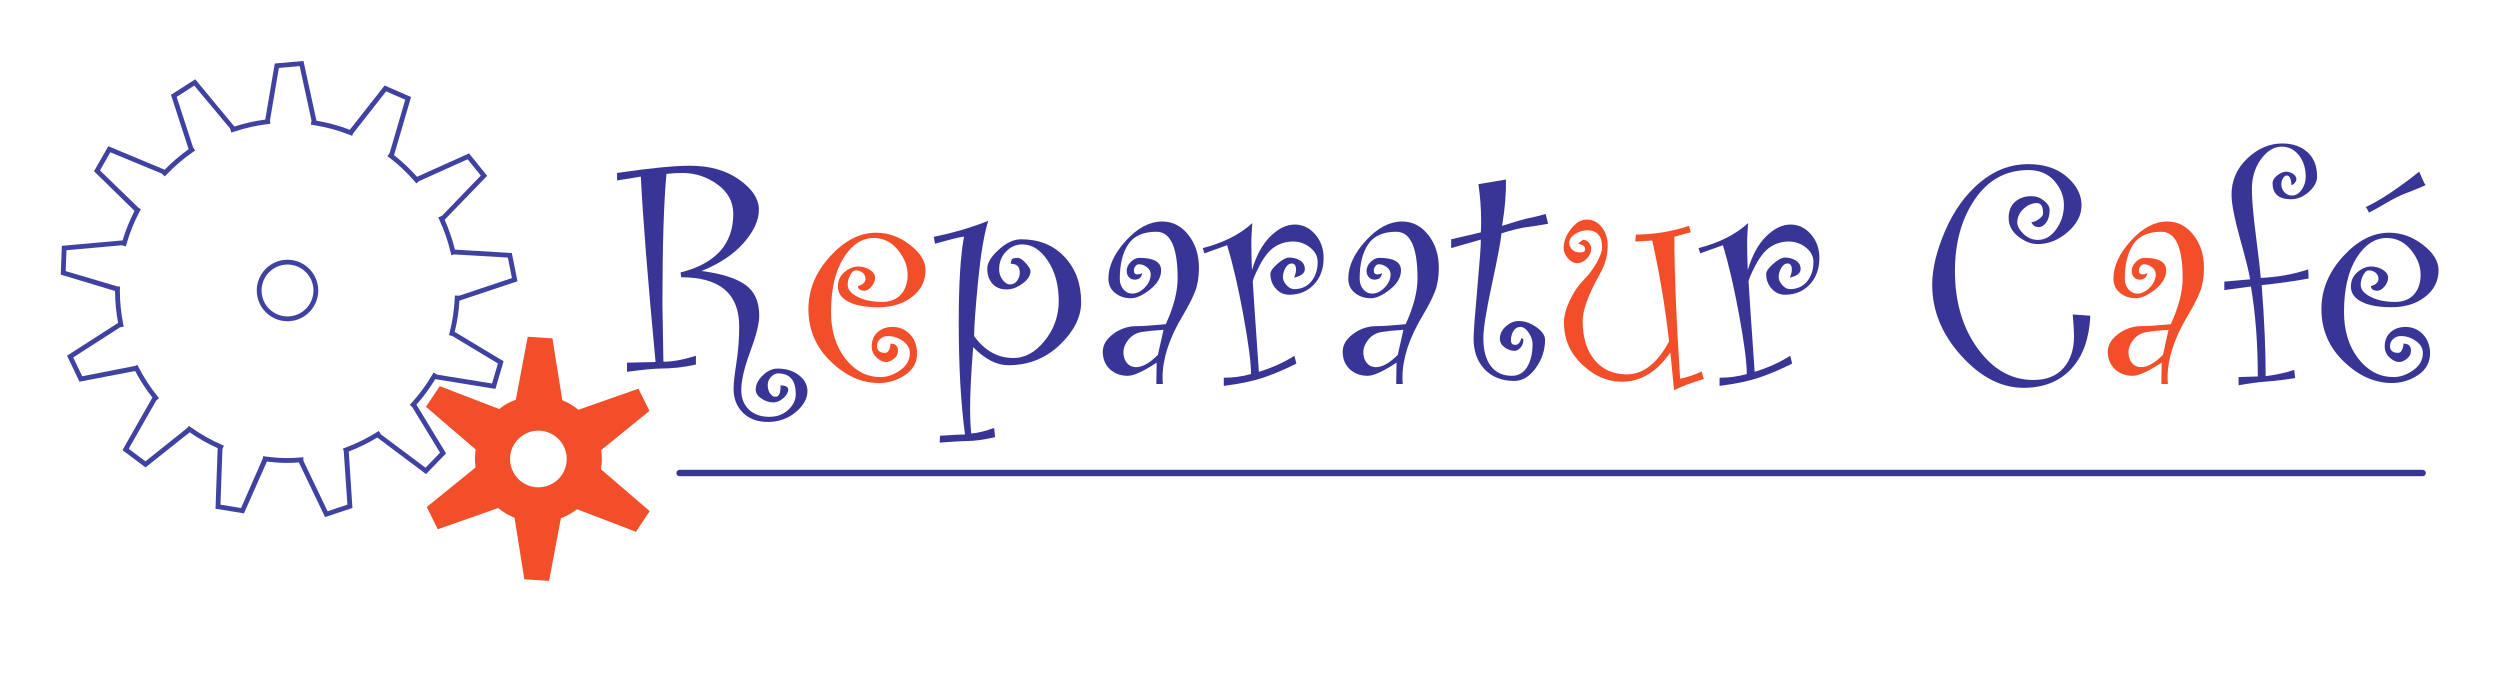 <?xml version="1.0" encoding="UTF-8" standalone="no"?>
<svg
   xmlns:dc="http://purl.org/dc/elements/1.1/"
   xmlns:cc="http://creativecommons.org/ns#"
   xmlns:rdf="http://www.w3.org/1999/02/22-rdf-syntax-ns#"
   xmlns:svg="http://www.w3.org/2000/svg"
   xmlns="http://www.w3.org/2000/svg"
   xmlns:sodipodi="http://sodipodi.sourceforge.net/DTD/sodipodi-0.dtd"
   xmlns:inkscape="http://www.inkscape.org/namespaces/inkscape"
   viewBox="0 0 1027.932 277.501"
   height="277.501"
   width="1027.932"
   xml:space="preserve"
   id="svg2"
   version="1.1"
   inkscape:version="0.91 r13725"
   sodipodi:docname="ReparaturCafe_logo-RGB-cs3-Ohne.svg"><sodipodi:namedview
     pagecolor="#ffffff"
     bordercolor="#666666"
     borderopacity="1"
     objecttolerance="10"
     gridtolerance="10"
     guidetolerance="10"
     inkscape:pageopacity="0"
     inkscape:pageshadow="2"
     inkscape:window-width="1366"
     inkscape:window-height="746"
     id="namedview30"
     showgrid="false"
     fit-margin-top="25"
     fit-margin-left="25"
     fit-margin-right="25"
     fit-margin-bottom="25"
     inkscape:zoom="0.32327586"
     inkscape:cx="485.68907"
     inkscape:cy="147.83009"
     inkscape:window-x="-8"
     inkscape:window-y="-8"
     inkscape:window-maximized="1"
     inkscape:current-layer="g16" /><defs
     id="defs6"><clipPath
       id="clipPath20"
       clipPathUnits="userSpaceOnUse"><path
         id="path18"
         d="M 0,2966.66 0,0 l 8699.97,0 0,2966.66 z"
         inkscape:connector-curvature="0" /></clipPath></defs><g
     transform="matrix(1.333,0,0,-1.333,-40.178,324.357)"
     id="g10"><g
       transform="scale(0.1,0.1)"
       id="g12"><g
         id="g14"><g
           clip-path="url(#clipPath20)"
           id="g16"><path
             id="path28"
             style="fill:#393597;fill-opacity:1;fill-rule:nonzero;stroke:none"
             d="m 2709.05,1244.92 c 15.81,-0.98 23.73,-5.26 23.73,-12.85 0,-8.89 -4.93,-17.78 -14.84,-26.69 -9.88,-8.9 -20.26,-13.35 -31.13,-13.35 -12.85,0 -25.13,3.98 -36.82,11.88 -11.7,7.91 -17.54,17.13 -17.54,27.69 0,15.14 7.24,29.74 21.74,43.73 14.49,14.01 29.82,21 45.96,21 26.04,0 47.86,-6.75 65.5,-20.26 17.62,-13.52 26.44,-30 26.44,-49.42 0,-22.74 -12.02,-44.23 -36.07,-64.52 -24.08,-20.27 -52.89,-30.38 -86.52,-30.38 -31.62,0 -57.07,9.45 -76.34,28.43 -19.29,18.92 -28.93,43.39 -28.93,73.37 0,16.82 2.88,43.58 8.65,80.33 5.76,36.74 8.65,74.23 8.65,112.43 0,101.18 -59.64,151.76 -178.93,151.76 l -1.97,14.83 c 108.41,27.35 162.61,87.49 162.61,180.4 0,37.24 -16.32,67.64 -48.92,91.21 -32.63,23.57 -68.88,35.32 -108.76,35.32 -13.83,0 -29.98,-0.99 -48.42,-2.96 -8.24,-89.64 -12.37,-223.57 -12.37,-401.84 0,-17.13 0.99,-76.29 2.96,-177.45 28.35,0 61.78,6.1 100.34,18.3 l 0,-27.17 c -37.24,-8.26 -74.31,-12.38 -111.2,-12.38 -17.14,0 -50.92,-3.28 -101.33,-9.88 l 0,28.18 87.99,1.99 c -24.07,255.02 -39.22,445.66 -45.49,571.84 l -73.15,-11.84 0,23.21 c 100.84,14.84 175.79,22.26 224.9,22.26 60.97,0 111.63,-14.34 151.99,-43.02 40.36,-28.66 60.53,-59.46 60.53,-92.41 0,-32.65 -15.55,-66.73 -46.68,-102.33 -31.16,-35.56 -74.57,-64.57 -130.25,-86.99 59.64,-7.58 104.21,-21.41 133.69,-41.49 29.5,-20.12 44.25,-52.24 44.25,-96.39 0,-24.41 -9.24,-61.31 -27.68,-110.72 -18.45,-49.44 -27.68,-89.15 -27.68,-119.13 0,-24.38 7.74,-44.15 23.23,-59.31 15.48,-15.13 36.73,-22.74 63.76,-22.74 23.06,0 42.34,7.16 57.83,21.49 15.49,14.33 23.24,30.58 23.24,48.68 0,42.53 -18.31,63.77 -54.88,63.77 -7.58,0 -14.76,-3.64 -21.49,-10.88 -6.76,-7.25 -10.15,-15.47 -10.15,-24.69 0,-10.55 2.4,-19.28 7.19,-26.21 4.77,-6.92 10.27,-10.38 16.55,-10.38 11.2,0 16.47,11.87 15.81,35.58"
             inkscape:connector-curvature="0" /><path
             id="path30"
             style="fill:#f14e29;fill-opacity:1;fill-rule:nonzero;stroke:none"
             d="m 3048.13,1373.42 c 15.48,0 23.24,-7.39 23.24,-22.23 0,-9.54 -4.22,-17.72 -12.63,-24.46 -8.38,-6.77 -16.4,-10.11 -23.97,-10.11 -9.56,0 -19.35,4.59 -29.4,13.82 -10.05,9.24 -15.07,20.6 -15.07,34.11 0,18.78 6.09,33.53 18.28,44.24 12.2,10.72 27.34,16.05 45.46,16.05 21.76,0 39.89,-7.66 54.39,-22.98 14.49,-15.29 21.74,-34.86 21.74,-58.57 0,-28 -12.27,-50.24 -36.83,-66.71 -24.55,-16.46 -51.48,-24.72 -80.81,-24.72 -53.37,0 -102.98,22.15 -148.78,66.47 -45.8,44.32 -68.7,98.12 -68.7,161.38 0,59.64 22.24,113.84 66.74,162.62 44.47,48.77 91.76,73.15 141.84,73.15 37.57,0 72.42,-12.42 104.54,-37.33 32.14,-24.86 48.2,-50.81 48.2,-77.84 0,-33.6 -13.76,-61.15 -41.28,-82.56 -27.51,-21.41 -62.01,-32.11 -103.54,-32.11 -40.21,0 -71.17,5.6 -92.93,16.81 -21.75,11.18 -32.61,26.86 -32.61,46.96 0,18.12 6.74,32.94 20.25,44.48 13.51,11.52 27.69,17.29 42.51,17.29 13.18,0 25.14,-3.39 35.84,-10.12 10.71,-6.77 16.06,-14.76 16.06,-23.97 0,-9.9 -3.71,-19.14 -11.11,-27.68 -7.42,-8.58 -14.58,-12.85 -21.52,-12.85 -13.51,0 -20.25,4.75 -20.25,14.34 15.49,4.22 23.23,11.57 23.23,22 0,8.15 -2.98,14.6 -8.9,19.31 -5.93,4.76 -13.02,7.12 -21.26,7.12 -5.91,0 -11.53,-4.87 -16.81,-14.59 -5.27,-9.72 -7.9,-19.69 -7.9,-29.91 0,-14.49 10.3,-26.93 30.9,-37.32 20.58,-10.37 45.55,-15.56 74.87,-15.56 25.04,0 44.5,7.59 58.34,22.73 13.82,15.16 20.75,35.6 20.75,61.3 0,26.67 -10.05,52.22 -30.16,76.6 -20.09,24.39 -44.8,36.57 -74.13,36.57 -36.58,0 -67.72,-20.5 -93.42,-61.52 -25.7,-41.01 -38.55,-96.62 -38.55,-166.83 0,-58.01 14.73,-105.94 44.23,-143.83 29.49,-37.9 65.82,-56.83 108.99,-56.83 20.09,0 40.11,6.99 60.05,21 19.94,14 29.91,31.71 29.91,53.13 0,14.51 -7.09,26.86 -21.24,37.07 -14.18,10.23 -29.66,15.34 -46.46,15.34 -9.24,0 -17.16,-3.01 -23.75,-8.99 -6.59,-6 -9.89,-13.14 -9.89,-21.47 0,-14.29 8.42,-21.44 25.22,-21.44 4.95,0 8.9,3.1 11.86,9.29 2.98,6.19 4.46,12.65 4.46,19.35"
             inkscape:connector-curvature="0" /><path
             id="path32"
             style="fill:#393597;fill-opacity:1;fill-rule:nonzero;stroke:none"
             d="m 3419.32,1619.6 c 0,6.9 1.31,11.67 3.96,14.33 2.62,2.62 8.41,3.94 17.31,3.94 6.91,0 15.23,-5.41 24.93,-16.29 9.72,-10.88 14.59,-18.98 14.59,-24.24 0,-13.83 -8.24,-26.78 -24.71,-38.79 -16.47,-12.04 -32.79,-18.04 -48.93,-18.04 -18.79,0 -33.46,5.93 -43.99,17.8 -10.54,11.86 -15.81,27.51 -15.81,46.95 0,17.14 11.76,36.4 35.34,57.83 23.55,21.42 46.54,32.14 68.95,32.14 55.36,0 100.09,-18.15 134.19,-54.39 34.11,-36.25 51.17,-82.89 51.17,-139.87 0,-45.49 -21.93,-89.22 -65.74,-131.24 -43.83,-42.01 -96.9,-63.01 -159.17,-63.01 -35.92,0 -72,18.6 -108.23,55.85 -6.28,-79.09 -9.42,-142.35 -9.42,-189.82 0,-29.32 1.18,-54.86 3.48,-76.6 21.08,1.67 44.64,7.41 70.68,17.3 l 2.95,-28.68 c -35.57,-7.9 -63.92,-11.85 -85.01,-11.85 -13.82,0 -42.51,-1.66 -85.99,-4.95 l 0.97,21.24 c 40.55,2.66 66.25,3.98 77.12,3.98 -12.86,94.91 -19.28,210.22 -19.28,345.97 0,118.33 5.43,206.45 16.32,264.46 -15.81,-2.33 -45.64,-9.71 -89.47,-22.25 l -3.96,21.26 c 60.64,12.54 116.66,29.01 168.06,49.44 -12.85,-41.22 -23.32,-103.73 -31.39,-187.59 -8.08,-83.88 -12.1,-139.8 -12.1,-167.8 32.28,-45.15 72.81,-67.73 121.59,-67.73 35.58,0 67.7,17.89 96.37,53.64 28.68,35.74 43.02,76.53 43.02,122.32 0,49.1 -11.22,90.46 -33.62,124.07 -22.41,33.6 -48.62,50.44 -78.58,50.44 -19.45,0 -36.26,-7.45 -50.42,-22.28 -14.17,-14.81 -21.26,-33.11 -21.26,-54.85 0,-11.87 3.63,-22.58 10.87,-32.12 7.24,-9.57 14.65,-14.32 22.25,-14.32 9.22,0 16.63,3.68 22.24,11.08 5.61,7.45 8.41,16.09 8.41,25.97 0,17.8 -9.22,26.7 -27.69,26.7"
             inkscape:connector-curvature="0" /><path
             id="path34"
             style="fill:#393597;fill-opacity:1;fill-rule:nonzero;stroke:none"
             d="m 3890.37,1415.95 c -27.67,-1.67 -50.01,-3.9 -66.97,-6.67 -16.97,-2.8 -30.65,-10.55 -41.03,-23.24 -10.38,-12.68 -15.58,-25.94 -15.58,-39.8 0,-13.17 3.55,-24.04 10.64,-32.62 7.09,-8.55 16.37,-12.85 27.92,-12.85 20.1,0 42.66,12.69 67.73,38.07 z m -65.74,174.97 c -2.33,-13.49 -10.05,-20.27 -23.23,-20.27 -7.27,0 -13.2,2.55 -17.79,7.67 -4.62,5.09 -6.92,11.77 -6.92,20.01 0,9.56 4.18,18.52 12.6,26.95 8.4,8.4 17.37,12.59 26.92,12.59 44.5,0 66.73,-12.86 66.73,-38.54 0,-21.42 -11.36,-41.12 -34.09,-59.06 -22.74,-17.97 -42.35,-26.95 -58.83,-26.95 -19.44,0 -35.91,5.54 -49.4,16.55 -13.53,11.04 -20.28,25.79 -20.28,44.22 0,38.26 17.95,77.13 53.87,116.67 35.91,39.54 73.32,59.31 112.21,59.31 31.95,0 58.81,-13.76 80.57,-41.27 21.73,-27.52 32.61,-61.35 32.61,-101.58 0,-28.66 -4.03,-53.21 -12.11,-73.64 -8.08,-20.42 -20.35,-44.48 -36.82,-72.17 -42.17,-69.84 -63.27,-133.94 -63.27,-192.27 0,-6.59 0.32,-13.34 1,-20.26 l -20.27,0 0.99,65.75 c -41.2,-27.03 -70.86,-40.54 -88.98,-40.54 -22.42,0 -40.85,6.86 -55.36,20.52 -14.49,13.67 -21.75,31.55 -21.75,53.62 0,20.76 10.8,39.16 32.38,55.1 21.57,15.99 45.55,24 71.93,24 18.77,0 48.76,1.96 89.94,5.92 24.4,53.04 36.59,100.33 36.59,141.87 0,95.52 -21.93,143.32 -65.74,143.32 -40.21,0 -69.05,-12.89 -86.49,-38.7 -17.5,-25.8 -26.21,-61.39 -26.21,-106.72 0,-12.5 3.72,-23.18 11.12,-32.07 7.42,-8.87 16.56,-13.29 27.43,-13.29 13.51,0 26.37,6.24 38.55,18.78 12.2,12.51 18.3,26.19 18.3,41.03 0,8.22 -3.79,15.4 -11.38,21.49 -7.58,6.09 -15.99,9.16 -25.19,9.16 -3.96,0 -7.51,-2.05 -10.65,-6.05 -3.12,-3.99 -4.68,-8.22 -4.68,-12.53 0,-8.38 3.46,-12.6 10.37,-12.6 5.61,0 10.71,1.35 15.33,3.98"
             inkscape:connector-curvature="0" /><path
             id="path36"
             style="fill:#393597;fill-opacity:1;fill-rule:nonzero;stroke:none"
             d="m 4163.2,1600.31 c 13.51,45.46 32.55,80.22 57.09,104.29 24.55,24.05 49.49,36.08 74.9,36.08 24.37,0 45.28,-9.95 62.77,-29.9 17.45,-19.94 26.19,-44.23 26.19,-72.91 0,-33.59 -9.88,-60.97 -29.66,-82.02 -19.76,-21.1 -45.31,-31.68 -76.61,-31.68 -16.16,0 -29.82,6.28 -41.04,18.81 -11.19,12.5 -16.79,27.5 -16.79,44.99 0,8.55 7.34,19.17 21.99,31.86 14.67,12.68 26.62,19.05 35.84,19.05 13.17,0 24.55,-3.15 34.1,-9.4 9.56,-6.27 14.33,-14.99 14.33,-26.2 0,-12.52 -11.03,-21.27 -33.11,-26.19 3.93,9.85 5.94,17.94 5.94,24.19 0,12.86 -4.48,19.29 -13.36,19.29 -7.59,0 -14.01,-4.61 -19.26,-13.84 -5.27,-9.22 -7.93,-18.44 -7.93,-27.67 0,-8.58 3.72,-16.98 11.13,-25.2 7.41,-8.26 15.24,-12.37 23.48,-12.37 22.41,0 40.12,8 53.14,23.98 12.99,15.97 19.52,36 19.52,60.03 0,17.15 -7.76,31.92 -23.22,44.25 -15.51,12.37 -33.13,18.54 -52.9,18.54 -20.44,0 -39.03,-5.36 -55.85,-16.07 -16.81,-10.71 -32.36,-29.74 -46.72,-57.08 -14.32,-27.35 -21.5,-44.49 -21.5,-51.39 0,-5.3 6.27,-97.72 18.8,-277.3 40.17,12.18 76.78,28.68 109.71,49.43 l 5.97,-24.21 c -36.95,-18.47 -71.21,-32.97 -102.82,-43.5 -31.66,-10.56 -72.02,-18.95 -121.1,-25.22 l 0,25.22 c 28.99,0 56.98,3.77 84.01,11.36 0,34.91 -7.83,95.22 -23.5,180.9 -15.63,85.67 -32.34,157.84 -50.12,216.49 l -70.2,-25.2 -4.96,16.31 c 63.94,16.48 114.84,42.19 152.73,77.11 -1.98,-28.02 -2.96,-47.29 -2.96,-57.82 0,-29.01 0.65,-58.01 1.97,-87.01"
             inkscape:connector-curvature="0" /><path
             id="path38"
             style="fill:#393597;fill-opacity:1;fill-rule:nonzero;stroke:none"
             d="m 4630.28,1415.95 c -27.66,-1.67 -49.99,-3.9 -66.95,-6.67 -16.98,-2.8 -30.65,-10.55 -41.04,-23.24 -10.35,-12.68 -15.56,-25.94 -15.56,-39.8 0,-13.17 3.54,-24.04 10.62,-32.62 7.09,-8.55 16.37,-12.85 27.93,-12.85 20.1,0 42.66,12.69 67.72,38.07 z m -65.72,174.97 c -2.31,-13.49 -10.05,-20.27 -23.24,-20.27 -7.25,0 -13.17,2.55 -17.8,7.67 -4.61,5.09 -6.89,11.77 -6.89,20.01 0,9.56 4.19,18.52 12.59,26.95 8.4,8.4 17.37,12.59 26.94,12.59 44.48,0 66.72,-12.86 66.72,-38.54 0,-21.42 -11.38,-41.12 -34.1,-59.06 -22.74,-17.97 -42.36,-26.95 -58.81,-26.95 -19.47,0 -35.95,5.54 -49.44,16.55 -13.5,11.04 -20.26,25.79 -20.26,44.22 0,38.26 17.95,77.13 53.88,116.67 35.9,39.54 73.32,59.31 112.18,59.31 31.97,0 58.84,-13.76 80.57,-41.27 21.75,-27.52 32.64,-61.35 32.64,-101.58 0,-28.66 -4.05,-53.21 -12.11,-73.64 -8.09,-20.42 -20.35,-44.48 -36.84,-72.17 -42.18,-69.84 -63.24,-133.94 -63.24,-192.27 0,-6.59 0.28,-13.34 0.98,-20.26 l -20.28,0 1,65.75 c -41.2,-27.03 -70.87,-40.54 -88.98,-40.54 -22.41,0 -40.87,6.86 -55.37,20.52 -14.5,13.67 -21.75,31.55 -21.75,53.62 0,20.76 10.81,39.16 32.39,55.1 21.57,15.99 45.54,24 71.91,24 18.79,0 48.77,1.96 89.95,5.92 24.41,53.04 36.58,100.33 36.58,141.87 0,95.52 -21.9,143.32 -65.73,143.32 -40.2,0 -69.03,-12.89 -86.48,-38.7 -17.48,-25.8 -26.23,-61.39 -26.23,-106.72 0,-12.5 3.73,-23.18 11.13,-32.07 7.42,-8.87 16.57,-13.29 27.43,-13.29 13.53,0 26.38,6.24 38.59,18.78 12.17,12.51 18.26,26.19 18.26,41.03 0,8.22 -3.78,15.4 -11.38,21.49 -7.56,6.09 -15.97,9.16 -25.19,9.16 -3.95,0 -7.51,-2.05 -10.63,-6.05 -3.13,-3.99 -4.7,-8.22 -4.7,-12.53 0,-8.38 3.46,-12.6 10.37,-12.6 5.63,0 10.72,1.35 15.34,3.98"
             inkscape:connector-curvature="0" /><path
             id="path40"
             style="fill:#393597;fill-opacity:1;fill-rule:nonzero;stroke:none"
             d="m 5076.63,1743.15 c -27.04,-4.94 -49.35,-8.47 -66.96,-10.61 -17.64,-2.16 -43.28,-8.5 -76.88,-19.03 -1.64,-21.09 -11.37,-72.93 -29.14,-155.45 -17.81,-82.56 -26.72,-138.31 -26.72,-167.31 0,-37.57 7.66,-66.39 23,-86.5 15.32,-20.12 36.98,-30.16 64.98,-30.16 20.44,0 36.15,9.15 47.19,27.43 11.07,18.28 16.59,41.92 16.59,70.93 0,11.19 -3.96,22.75 -11.86,34.6 -7.92,11.88 -16.66,17.79 -26.22,17.79 -8.56,0 -15.48,-4.13 -20.74,-12.35 -5.28,-8.26 -7.9,-17.8 -7.9,-28.68 0,-9.56 4.42,-14.32 13.32,-14.32 8.89,0 15.32,7.07 19.28,21.26 l 5.93,-3.96 c 0,-10.23 -2.88,-18.69 -8.63,-25.48 -5.8,-6.73 -11.95,-10.12 -18.54,-10.12 -10.9,0 -21.19,3.53 -30.91,10.64 -9.72,7.09 -14.58,16.07 -14.58,26.92 0,14.18 6.2,26.78 18.54,37.82 12.37,11.03 25.63,16.57 39.8,16.57 18.1,0 36.16,-6.27 54.1,-18.8 17.95,-12.52 26.97,-25.69 26.97,-39.54 0,-31.3 -9.57,-60.21 -28.7,-86.73 -19.09,-26.54 -41.17,-39.79 -66.2,-39.79 -38.23,0 -68.7,11.95 -91.45,35.81 -22.75,23.9 -34.11,55.47 -34.11,94.66 0,19.47 3.87,71.74 11.62,156.94 7.72,85.2 11.27,134.7 10.64,148.53 l -91.45,-26.19 0,27.2 91.45,21.23 c 0.63,9.9 0.98,21.43 0.98,34.6 0,39.22 -2.81,77.27 -8.42,114.19 l 85.03,14.32 c 0.98,-41.2 -2.97,-88.8 -11.86,-142.83 41.17,13.15 69.03,21.16 83.53,23.97 14.51,2.77 31.48,6.98 50.89,12.59 l 7.43,-30.15"
             inkscape:connector-curvature="0" /><path
             id="path42"
             style="fill:#f14e29;fill-opacity:1;fill-rule:nonzero;stroke:none"
             d="m 5557.05,1264.19 c -37.89,-11.18 -68.54,-22.71 -91.91,-34.58 l -11.39,116.63 c -41.53,-60.27 -91.43,-90.44 -149.77,-90.44 -44.47,0 -85.35,17.69 -122.57,53.14 -37.24,35.43 -55.85,78.52 -55.85,129.25 0,20.74 6.09,43.81 18.28,69.21 12.21,25.35 26.12,45.87 41.78,61.52 15.63,15.66 29.15,33.54 40.51,53.62 11.37,20.11 17.07,35.92 17.07,47.46 0,35.27 -15.17,52.88 -45.48,52.88 -13.18,0 -25.79,-3.79 -37.81,-11.34 -12.03,-7.59 -18.06,-16.98 -18.06,-28.2 0,-7.57 3.15,-14.26 9.4,-20.01 6.25,-5.77 13.03,-8.65 20.27,-8.65 8.55,0 13.9,0.82 16.07,2.46 2.13,1.67 3.23,4.31 3.23,7.92 0,8.24 -7.12,13.67 -21.28,16.31 6.92,7.93 12.53,11.87 16.79,11.87 5.96,0 11.29,-2.72 16.09,-8.17 4.77,-5.43 7.17,-11.77 7.17,-19.02 0,-10.86 -4.55,-21.02 -13.6,-30.4 -9.07,-9.41 -19.02,-14.07 -29.91,-14.07 -10.23,0 -19.7,5 -28.41,15.06 -8.75,10.06 -13.09,20.5 -13.09,31.39 0,20.41 7.56,40.2 22.74,59.31 15.14,19.11 31.29,28.67 48.41,28.67 18.79,0 34.27,-7.84 46.45,-23.47 12.21,-15.67 18.3,-34.54 18.3,-56.6 0,-30.33 -8.05,-59.66 -24.21,-87.97 -35.26,-62.29 -52.89,-110.57 -52.89,-144.83 0,-51.09 12.28,-91.29 36.83,-120.61 24.54,-29.33 57.58,-43.99 99.09,-43.99 50.74,0 94.24,33.95 130.51,101.81 -11.89,104.81 -29.18,208.47 -51.91,310.97 l -52.4,-3.03 1.98,21.26 c 58.66,0.97 113.34,10.04 164.11,27.19 l 4.94,-19.79 -50.43,-14.06 c 0,-111.46 5.95,-257.33 17.8,-437.68 23.75,4.93 45.79,12.35 66.22,22.25 l 6.93,-23.27"
             inkscape:connector-curvature="0" /><path
             id="path44"
             style="fill:#393597;fill-opacity:1;fill-rule:nonzero;stroke:none"
             d="m 5692.49,1600.31 c 13.52,45.46 32.51,80.22 57.09,104.29 24.55,24.05 49.49,36.08 74.89,36.08 24.36,0 45.29,-9.95 62.77,-29.9 17.45,-19.94 26.18,-44.23 26.18,-72.91 0,-33.59 -9.88,-60.97 -29.65,-82.02 -19.75,-21.1 -45.31,-31.68 -76.63,-31.68 -16.13,0 -29.8,6.28 -41.03,18.81 -11.2,12.5 -16.8,27.5 -16.8,44.99 0,8.55 7.36,19.17 22,31.86 14.68,12.68 26.61,19.05 35.83,19.05 13.2,0 24.56,-3.15 34.12,-9.4 9.56,-6.27 14.33,-14.99 14.33,-26.2 0,-12.52 -11.03,-21.27 -33.12,-26.19 3.96,9.85 5.95,17.94 5.95,24.19 0,12.86 -4.47,19.29 -13.36,19.29 -7.56,0 -14,-4.61 -19.26,-13.84 -5.29,-9.22 -7.93,-18.44 -7.93,-27.67 0,-8.58 3.72,-16.98 11.14,-25.2 7.39,-8.26 15.23,-12.37 23.46,-12.37 22.41,0 40.11,8 53.15,23.98 13,15.97 19.5,36 19.5,60.03 0,17.15 -7.72,31.92 -23.2,44.25 -15.51,12.37 -33.13,18.54 -52.9,18.54 -20.43,0 -39.05,-5.36 -55.84,-16.07 -16.83,-10.71 -32.36,-29.74 -46.73,-57.08 -14.34,-27.35 -21.49,-44.49 -21.49,-51.39 0,-5.3 6.24,-97.72 18.78,-277.3 40.19,12.18 76.77,28.68 109.73,49.43 l 5.94,-24.21 c -36.92,-18.47 -71.18,-32.97 -102.81,-43.5 -31.64,-10.56 -72.01,-18.95 -121.12,-25.22 l 0,25.22 c 29.01,0 57.02,3.77 84.05,11.36 0,34.91 -7.85,95.22 -23.5,180.9 -15.63,85.67 -32.36,157.84 -50.16,216.49 l -70.19,-25.2 -4.94,16.31 c 63.92,16.48 114.84,42.19 152.72,77.11 -1.99,-28.02 -2.93,-47.29 -2.93,-57.82 0,-29.01 0.62,-58.01 1.96,-87.01"
             inkscape:connector-curvature="0" /><path
             id="path46"
             style="fill:#393597;fill-opacity:1;fill-rule:nonzero;stroke:none"
             d="m 6749.24,1459.46 c -3.32,-70.53 -22.97,-125.25 -59.08,-164.1 -36.07,-38.9 -85.09,-58.34 -147.02,-58.34 -68.56,0 -132.63,33.03 -192.28,99.1 -59.63,66.06 -89.45,138.97 -89.45,218.71 0,49.45 13.4,105.12 40.26,167.07 26.85,61.97 62.71,111.63 107.5,149.05 44.85,37.38 94.1,56.05 147.82,56.05 50.08,0 90.09,-13.07 120.09,-39.28 29.99,-26.17 44.99,-55.25 44.99,-87.24 0,-30.66 -14.26,-58.31 -42.77,-83.03 -28.51,-24.74 -59.38,-37.06 -92.68,-37.06 -19.75,0 -39.61,7.75 -59.54,23.23 -19.96,15.47 -29.9,34.59 -29.9,57.34 0,21.72 6.64,38.39 20.01,49.91 13.34,11.53 30.06,17.31 50.15,17.31 14.83,0 27.95,-4.7 39.3,-14.11 11.36,-9.37 17.05,-18.84 17.05,-28.4 0,-15.49 -3.38,-28.18 -10.12,-38.07 -6.75,-9.89 -14.77,-14.82 -23.96,-14.82 -10.55,0 -17.99,5.11 -22.27,15.33 6.62,0 14.26,3.05 23.01,9.15 8.74,6.08 13.08,12.08 13.08,18.03 0,21.06 -6.26,31.62 -18.77,31.62 -14.83,0 -28.69,-5.91 -41.52,-17.8 -12.83,-11.83 -19.29,-25.85 -19.29,-41.99 0,-11.2 6.46,-23.01 19.35,-35.36 12.88,-12.33 27.45,-18.52 43.65,-18.52 22.49,0 41.55,11.02 57.29,33.12 15.69,22.06 23.56,46.77 23.56,74.12 0,27.7 -9.9,52.66 -29.71,74.89 -19.79,22.24 -46.34,33.38 -79.68,33.38 -69.32,0 -124.43,-30.09 -165.36,-90.22 -40.9,-60.14 -61.37,-133.87 -61.37,-221.19 0,-95.22 23.49,-175.06 70.44,-239.47 46.96,-64.43 104.05,-96.64 171.27,-96.64 40.86,0 71.98,12.44 93.44,37.32 21.38,24.89 32.08,57.26 32.08,97.13 0,14.51 -1.29,37.06 -3.93,67.71 l 54.36,-3.93"
             inkscape:connector-curvature="0" /><path
             id="path48"
             style="fill:#f14e29;fill-opacity:1;fill-rule:nonzero;stroke:none"
             d="m 6990.45,1415.95 c -27.67,-1.67 -50.01,-3.9 -66.98,-6.67 -16.97,-2.8 -30.63,-10.55 -40.99,-23.24 -10.4,-12.68 -15.6,-25.94 -15.6,-39.8 0,-13.17 3.56,-24.04 10.64,-32.62 7.1,-8.55 16.37,-12.85 27.92,-12.85 20.1,0 42.64,12.69 67.73,38.07 z m -65.73,174.97 c -2.34,-13.49 -10.04,-20.27 -23.23,-20.27 -7.26,0 -13.18,2.55 -17.8,7.67 -4.6,5.09 -6.9,11.77 -6.9,20.01 0,9.56 4.17,18.52 12.55,26.95 8.44,8.4 17.4,12.59 26.97,12.59 44.48,0 66.72,-12.86 66.72,-38.54 0,-21.42 -11.38,-41.12 -34.09,-59.06 -22.72,-17.97 -42.35,-26.95 -58.85,-26.95 -19.41,0 -35.89,5.54 -49.42,16.55 -13.49,11.04 -20.23,25.79 -20.23,44.22 0,38.26 17.95,77.13 53.84,116.67 35.91,39.54 73.36,59.31 112.21,59.31 31.97,0 58.85,-13.76 80.58,-41.27 21.73,-27.52 32.62,-61.35 32.62,-101.58 0,-28.66 -4.05,-53.21 -12.11,-73.64 -8.09,-20.42 -20.35,-44.48 -36.82,-72.17 -42.19,-69.84 -63.26,-133.94 -63.26,-192.27 0,-6.59 0.32,-13.34 0.98,-20.26 l -20.25,0 0.96,65.75 c -41.2,-27.03 -70.84,-40.54 -88.97,-40.54 -22.41,0 -40.87,6.86 -55.35,20.52 -14.48,13.67 -21.78,31.55 -21.78,53.62 0,20.76 10.84,39.16 32.41,55.1 21.58,15.99 45.52,24 71.94,24 18.78,0 48.76,1.96 89.91,5.92 24.42,53.04 36.6,100.33 36.6,141.87 0,95.52 -21.92,143.32 -65.72,143.32 -40.24,0 -69.05,-12.89 -86.51,-38.7 -17.48,-25.8 -26.2,-61.39 -26.2,-106.72 0,-12.5 3.7,-23.18 11.11,-32.07 7.44,-8.87 16.59,-13.29 27.45,-13.29 13.52,0 26.36,6.24 38.55,18.78 12.18,12.51 18.26,26.19 18.26,41.03 0,8.22 -3.77,15.4 -11.38,21.49 -7.54,6.09 -15.96,9.16 -25.18,9.16 -3.94,0 -7.48,-2.05 -10.64,-6.05 -3.11,-3.99 -4.67,-8.22 -4.67,-12.53 0,-8.38 3.47,-12.6 10.36,-12.6 5.61,0 10.69,1.35 15.34,3.98"
             inkscape:connector-curvature="0" /><path
             id="path50"
             style="fill:#393597;fill-opacity:1;fill-rule:nonzero;stroke:none"
             d="m 7242.04,1571.64 c -2.96,20.11 -13.29,61.7 -30.89,124.81 -17.61,63.09 -26.44,108.66 -26.44,136.68 0,43.49 16.2,80.63 48.67,111.45 32.45,30.8 68.47,46.22 108.01,46.22 31.65,0 57.39,-8.91 77.36,-26.72 19.9,-17.79 29.88,-42.97 29.88,-75.62 0,-15.8 -8.29,-31.37 -24.96,-46.7 -16.62,-15.32 -35.33,-22.97 -56.08,-22.97 -37.59,0 -56.36,16.61 -56.36,49.93 0,8.22 4.95,16.11 14.85,23.71 9.87,7.56 18.77,11.36 26.68,11.36 7.58,0 14.83,-2.3 21.78,-6.92 6.89,-4.61 10.35,-10.38 10.35,-17.3 0,-2.3 -1.49,-5.54 -4.45,-9.63 -2.94,-4.12 -6.58,-6.68 -10.86,-7.66 -1.01,19.77 -5.94,29.65 -14.85,29.65 -3.61,0 -7.22,-2.63 -10.85,-7.91 -3.68,-5.27 -5.47,-11.87 -5.47,-19.77 0,-9.22 3.13,-17.22 9.4,-23.96 6.27,-6.76 14.01,-10.13 23.24,-10.13 11.53,0 21.5,5.91 29.91,17.8 8.37,11.84 12.6,25.35 12.6,40.5 0,25.71 -6.91,47.54 -20.76,65.5 -13.82,17.95 -31.61,26.96 -53.4,26.96 -23.72,0 -44.99,-12.85 -63.74,-38.58 -18.78,-25.7 -28.17,-56.67 -28.17,-92.9 0,-31 4.21,-79.09 12.56,-144.32 8.41,-65.28 13.31,-108.26 14.62,-129.02 51.71,2.29 100.66,11.03 146.77,26.19 l 1.02,-28.2 c -47.13,-8.55 -95.4,-15.28 -144.83,-20.23 8.22,-104.47 12.35,-198.05 12.35,-280.74 32.27,3.92 61.6,10.36 87.97,19.27 l 2.99,-25.21 c -29.44,-4.94 -58.24,-8.48 -86.53,-10.64 -28.21,-2.12 -57.57,-6.02 -87.98,-11.62 l 0,25.22 59.32,1.99 c 0,101.81 -7.08,194.24 -21.22,277.28 l -82.05,-10.88 0,26.19 79.56,6.92"
             inkscape:connector-curvature="0" /><path
             id="path52"
             style="fill:#393597;fill-opacity:1;fill-rule:nonzero;stroke:none"
             d="m 7783.79,1862.28 c -22.45,-9.88 -42.39,-18.05 -59.82,-24.46 -17.5,-6.43 -38.54,-16.88 -63.29,-31.39 -24.69,-14.51 -41.98,-24.22 -51.89,-29.15 -0.64,2.61 -3.95,8.39 -9.86,17.28 45.12,21.43 100,57.84 164.57,109.23 1.3,-2.3 4.46,-9.37 9.41,-21.25 4.91,-11.87 8.54,-18.6 10.88,-20.26 z m -68.71,-488.86 c 15.47,0 23.21,-7.39 23.21,-22.23 0,-9.54 -4.21,-17.72 -12.6,-24.46 -8.39,-6.77 -16.42,-10.11 -23.95,-10.11 -9.61,0 -19.36,4.59 -29.41,13.82 -10.06,9.24 -15.08,20.6 -15.08,34.11 0,18.78 6.08,33.53 18.28,44.24 12.16,10.72 27.32,16.05 45.47,16.05 21.75,0 39.87,-7.66 54.37,-22.98 14.48,-15.29 21.72,-34.86 21.72,-58.57 0,-28 -12.25,-50.24 -36.79,-66.71 -24.58,-16.46 -51.48,-24.72 -80.81,-24.72 -53.4,0 -103,22.15 -148.8,66.47 -45.79,44.32 -68.69,98.12 -68.69,161.38 0,59.64 22.23,113.84 66.74,162.62 44.47,48.77 91.75,73.15 141.82,73.15 37.6,0 72.44,-12.42 104.59,-37.33 32.12,-24.86 48.17,-50.81 48.17,-77.84 0,-33.6 -13.75,-61.15 -41.3,-82.56 -27.5,-21.41 -61.98,-32.11 -103.56,-32.11 -40.16,0 -71.13,5.6 -92.89,16.81 -21.75,11.18 -32.63,26.86 -32.63,46.96 0,18.12 6.76,32.94 20.27,44.48 13.51,11.52 27.7,17.29 42.49,17.29 13.2,0 25.16,-3.39 35.85,-10.12 10.72,-6.77 16.08,-14.76 16.08,-23.97 0,-9.9 -3.73,-19.14 -11.1,-27.68 -7.47,-8.58 -14.63,-12.85 -21.55,-12.85 -13.51,0 -20.24,4.75 -20.24,14.34 15.48,4.22 23.24,11.57 23.24,22 0,8.15 -3,14.6 -8.92,19.31 -5.9,4.76 -13,7.12 -21.27,7.12 -5.91,0 -11.53,-4.87 -16.79,-14.59 -5.28,-9.72 -7.88,-19.69 -7.88,-29.91 0,-14.49 10.28,-26.93 30.87,-37.32 20.6,-10.37 45.57,-15.56 74.89,-15.56 25.04,0 44.46,7.59 58.33,22.73 13.84,15.16 20.75,35.6 20.75,61.3 0,26.67 -10.07,52.22 -30.16,76.6 -20.11,24.39 -44.81,36.57 -74.12,36.57 -36.6,0 -67.72,-20.5 -93.42,-61.52 -25.69,-41.01 -38.56,-96.62 -38.56,-166.83 0,-58.01 14.72,-105.94 44.23,-143.83 29.49,-37.9 65.82,-56.83 108.98,-56.83 20.09,0 40.11,6.99 60.05,21 19.93,14 29.91,31.71 29.91,53.13 0,14.51 -7.09,26.86 -21.25,37.07 -14.15,10.23 -29.65,15.34 -46.44,15.34 -9.25,0 -17.18,-3.01 -23.76,-8.99 -6.58,-6 -9.88,-13.14 -9.88,-21.47 0,-14.29 8.4,-21.44 25.21,-21.44 4.97,0 8.9,3.1 11.86,9.29 3.01,6.19 4.47,12.65 4.47,19.35"
             inkscape:connector-curvature="0" /><path
             id="path54"
             style="fill:#4042a1;fill-opacity:1;fill-rule:nonzero;stroke:none"
             d="m 1188.26,1617.27 c -44.12,0 -80.03,-35.87 -80.03,-80 0,-44.15 35.91,-80.03 80.03,-80.03 44.08,0 80.04,35.88 80.04,80.03 0,44.13 -35.96,80 -80.04,80 z m 0,-174.85 c -52.34,0 -94.85,42.55 -94.85,94.85 0,52.26 42.51,94.83 94.85,94.83 52.25,0 94.8,-42.57 94.8,-94.83 0,-52.3 -42.55,-94.85 -94.8,-94.85 z m 49.4,-431.19 74.17,-154.808 61.17,20.297 -11.42,165.991 -2.59,6.94 6.95,2.54 c 34.19,12.52 67.01,28.66 97.59,47.89 l 6.25,3.92 6.78,-10.64 137.4,-102.739 44.76,46.289 -85.46,140.27 -7.83,7.17 4.95,5.48 c 24.63,27.08 46.36,56.62 64.54,87.87 l 3.75,6.37 11.04,-6.39 169.44,-27.35 18.13,61.8 -140.79,84.7 -10.29,2.74 1.87,7.16 c 9.07,34.77 14.46,71.03 16.08,107.64 l 0.35,7.41 13.16,-0.6 162.88,54.35 -12.63,63.2 -163.97,9.76 -10.49,-2.42 -1.63,7.24 c -8.04,34.94 -20,69.41 -35.45,102.49 l -3.12,6.71 12.07,5.61 119.03,123.63 -40.48,50.19 -149.82,-67.4 -8.29,-7.04 -4.85,5.61 c -23.07,27.02 -49.6,52.03 -78.7,74.29 l -5.82,4.54 6.85,9.02 48.17,164.73 -59.04,25.72 -102.07,-130.38 -2.73,-6.87 -6.89,2.75 c -35.43,14.3 -73.59,24.62 -113.16,30.73 l -7.32,1.15 2.02,12.79 -36.46,167.71 -64.13,-5.64 -27.48,-162 1.25,-10.26 -7.41,-0.84 c -35.54,-4.12 -71.18,-12.16 -105.84,-23.97 l -6.99,-2.36 -4.56,13.31 -110.018,131.72 -54.227,-34.8 50.747,-156.19 6.371,-9.33 -6.118,-4.17 c -28.996,-19.79 -56.765,-43.49 -82.519,-70.38 l -5.086,-5.34 -9.34,8.8 -158.539,65.73 -31.961,-55.95 119.559,-116.02 6.539,-3.51 -3.496,-6.53 c -16.77,-31.19 -30.539,-65.22 -40.895,-101.23 l -2.066,-7.12 -12.207,3.55 -170.934,-15.36 -2.332,-64.36 159.965,-47.38 7.32,-0.08 0,-7.34 c 0,-1.05 -0.054,-2.05 -0.136,-3.08 l -0.098,-1.89 c 0,-35.02 3.523,-70.04 10.457,-104.08 l 1.48,-7.21 -11.433,-2.43 -144.375,-92.8 27.762,-58.1 163.449,32.04 6.535,3.31 3.402,-6.54 c 16.938,-32.93 36.75,-63.48 58.989,-90.65 l 4.632,-5.69 -8.629,-7.09 -84.906,-149.15 51.559,-38.67 129.441,103.44 4.285,6.07 6.067,-4.3 c 30.816,-21.84 62.929,-39.95 95.371,-53.77 l 6.805,-2.9 -4.508,-10.64 -6.074,-171.508 63.572,-10.383 66.9,152.611 1,7.33 7.29,-0.98 c 25.6,-3.44 47.23,-4.98 68.06,-4.98 14.29,0 28.7,1.09 41.11,2.08 l 7.4,0.59 z m 66.44,-172.91 -80.76,168.61 c -10.93,-0.78 -22.99,-1.54 -35.08,-1.54 -19.67,0 -40.02,1.37 -63.5,4.27 l -70.81,-159.871 -87.762,14.281 6.601,186.84 c -29.348,13.06 -58.336,29.47 -86.305,48.83 l -136.203,-108.228 -71.101,53.308 92.269,162.16 c -19.769,24.96 -37.621,52.46 -53.226,81.92 l -171.676,-32.97 -38.293,80.23 157.445,101.22 c -6.133,32.24 -9.273,65.28 -9.387,98.36 l -167.48,50.42 3.293,88.82 186.691,16.71 0.657,-0.19 c 9.726,32.17 22.148,62.81 36.89,91.27 l -124.996,122.29 44.094,77.2 173.785,-72.39 c 23.32,23.73 48.164,44.92 74.012,63.12 l -54.485,167.8 74.825,47.96 120.802,-145.8 c 31.28,10.11 63.25,17.37 95.24,21.46 l 29.29,172.95 88.58,7.82 39.74,-183.09 -0.16,-0.99 c 35.96,-6.06 70.67,-15.51 103.32,-28.16 l 107.41,136.57 81.51,-35.47 -52.45,-179.25 c 25.85,-20.35 49.62,-42.76 70.83,-66.88 l 160.54,72.22 55.83,-69.23 -131.2,-135.56 c 13.45,-29.87 24.14,-60.77 31.79,-92.06 l 175.53,-10.48 17.38,-87.21 -177.79,-59.29 -1.17,0.04 c -1.93,-32.86 -6.84,-65.35 -14.59,-96.75 l 150.72,-90.66 -25.15,-85.26 -185.62,30.16 c -16.78,-27.83 -36.29,-54.32 -58.05,-78.89 l 91.38,-150.14 -61.76,-63.89 -150.41,112.74 c -27.82,-16.94 -57.36,-31.42 -88.03,-43.09 l 11.37,-174.251 -84.38,-27.989"
             inkscape:connector-curvature="0" /><path
             id="path56"
             style="fill:#f14e29;fill-opacity:1;fill-rule:nonzero;stroke:none"
             d="m 1962.07,930.102 c -48.26,0 -87.4,39.089 -87.4,87.448 0,48.22 39.14,87.4 87.4,87.4 48.33,0 87.41,-39.18 87.41,-87.4 0,-48.359 -39.08,-87.448 -87.41,-87.448 z m 192.95,55.668 c 1.68,10.429 2.8,20.96 2.8,31.78 0,9.32 -0.87,18.43 -2.1,27.44 l 148.94,120.79 -33.92,68.58 -185.2,-65.03 c -14.91,12.13 -31.66,22.08 -49.71,29.48 l -30.39,190.73 -76.3,4.97 -36.59,-194.23 c -21.05,-7.98 -34.25,-14.41 -51.1,-28.77 l -183.65,70.69 -42.43,-63.68 153.19,-131.68 c 0,0 -2.2,-15.77 -2.2,-29.29 0,-8.91 0.8,-17.601 1.95,-26.128 l -150.53,-122.07 33.95,-68.551 186.31,65.379 c 15.05,-12.418 32.09,-22.508 50.5,-29.95 l 30.18,-189.789 76.33,-4.941 36.38,193.141 c 18.11,6.89 34.96,16.39 50.08,28.05 l 0.22,-0.332 181.28,-69.39 42.44,63.633 -150.43,129.168"
             inkscape:connector-curvature="0" /><path
             id="path58"
             style="fill:#393597;fill-opacity:1;fill-rule:nonzero;stroke:none"
             d="m 7774.12,964.352 -5376.42,0 c -5.51,0 -9.94,4.437 -9.94,9.91 0,5.488 4.43,9.918 9.94,9.918 l 5376.42,0 c 5.5,0 9.97,-4.43 9.97,-9.918 0,-5.473 -4.47,-9.91 -9.97,-9.91"
             inkscape:connector-curvature="0" /></g></g></g></g></svg>